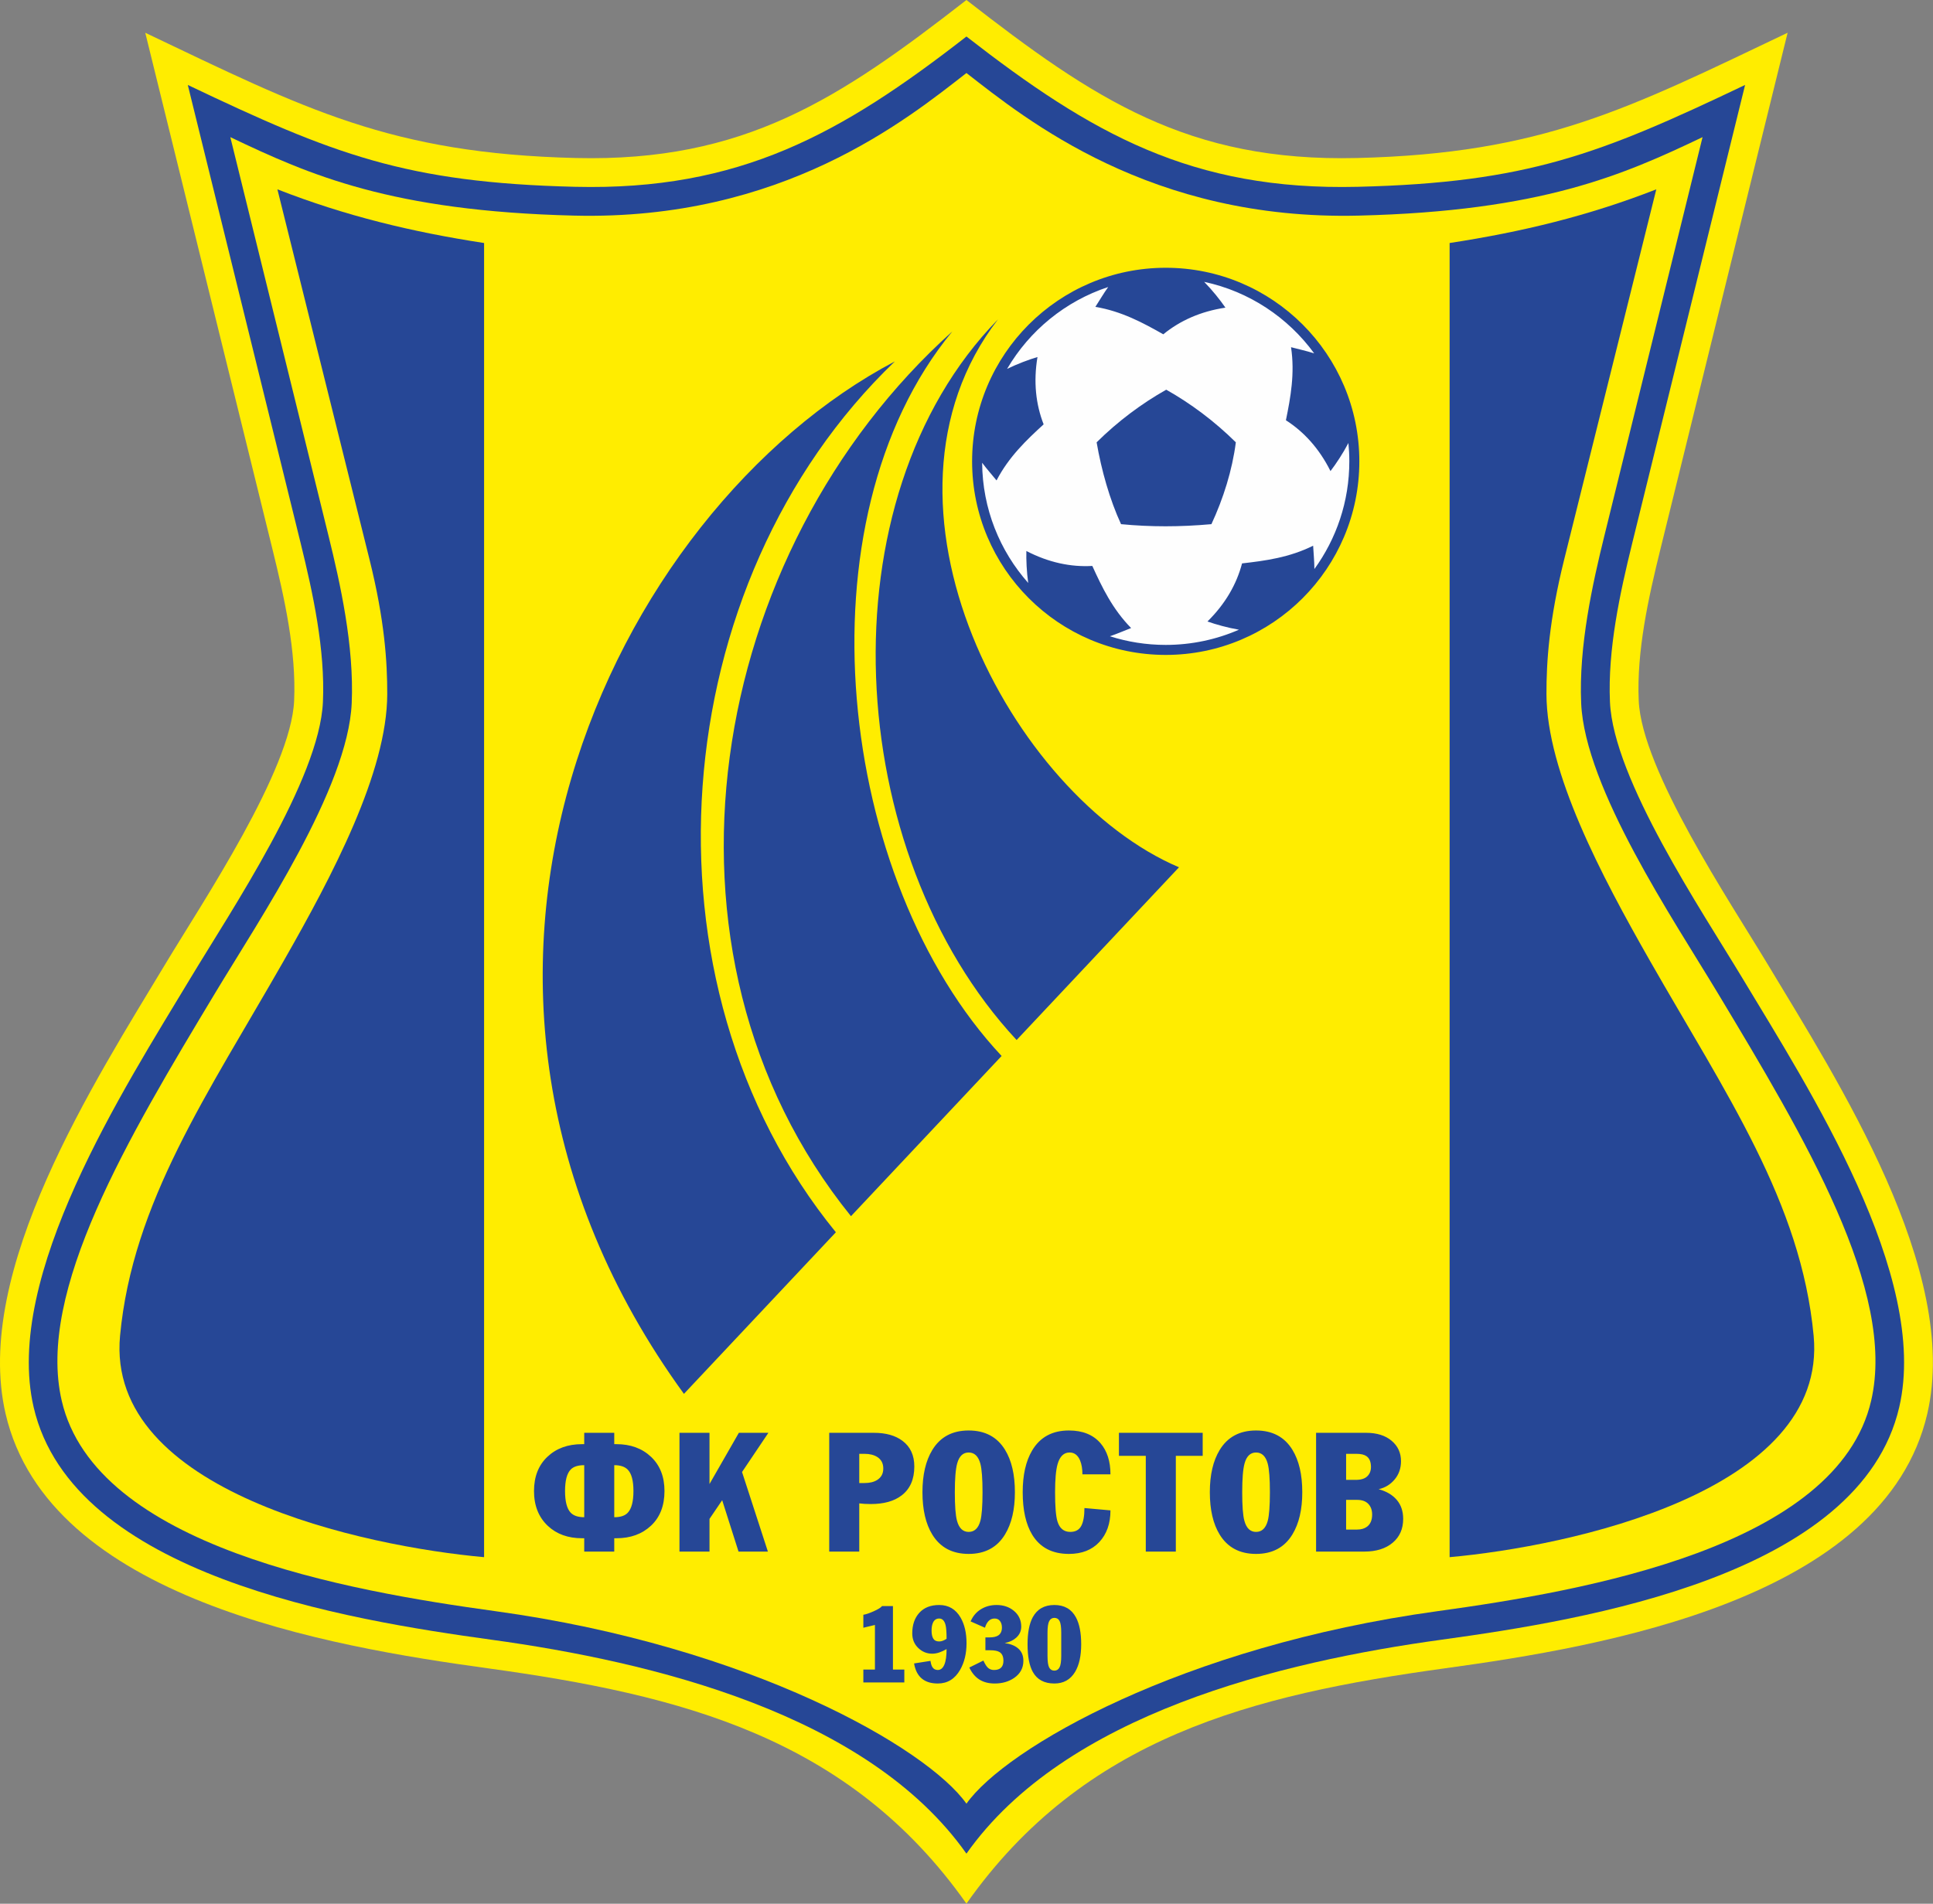 <svg clip-rule="evenodd" fill-rule="evenodd" stroke-linejoin="round" stroke-miterlimit="2" viewBox="145 67.017 270 265.966" xmlns="http://www.w3.org/2000/svg"><rect x="145" y="67.017" width="270" height="265.966" fill="#808080" stroke="none"/><g transform="matrix(1.35 0 0 1.35 144.989 67.017)"><path d="m50.452 172.644c-16.353-2.25-45.424-7.146-49.869-26.352-3.42-14.774 9.222-34.373 16.591-46.624 3.815-6.345 12.949-19.97 13.267-27.149.228-5.138-1.005-10.658-2.228-15.626l-13.175-53.503c16.532 7.882 25.371 12.497 44.544 12.962 17.431.422 27.26-6.111 40.42-16.352 13.201 10.273 22.929 16.776 40.42 16.352 19.172-.465 28.011-5.08 44.544-12.962l-13.175 53.503c-1.224 4.968-2.457 10.488-2.229 15.626.319 7.179 9.452 20.804 13.268 27.149 7.368 12.251 20.011 31.85 16.591 46.624-4.446 19.206-33.517 24.102-49.869 26.352-20.054 2.76-37.411 7.153-49.55 24.356-12.14-17.203-29.497-21.596-49.55-24.356z" fill="#ffed00"/><path d="m50.858 169.69c-14.89-2.049-43.335-6.633-47.371-24.071-3.146-13.592 9.327-32.919 16.242-44.414 4.188-6.965 13.336-20.558 13.691-28.554.24-5.42-1.024-11.238-2.312-16.471l-11.67-47.389c15.037 7.169 22.542 10.116 40.071 10.541 17.016.412 27.509-5.45 40.493-15.554 12.898 10.037 23.293 15.971 40.493 15.554 17.529-.425 25.034-3.372 40.071-10.541l-11.67 47.389c-1.289 5.232-2.553 11.051-2.312 16.471.355 7.996 9.502 21.589 13.691 28.554 6.914 11.495 19.387 30.822 16.241 44.414-4.036 17.438-32.481 22.022-47.37 24.071-16.591 2.284-38.922 7.653-49.144 22.139-10.223-14.486-32.553-19.855-49.144-22.139z" fill="#264796"/><path d="m100.002 186.658c-4.043-5.729-22.281-16.281-48.737-19.922-15.261-2.099-41.367-6.641-44.873-21.788-2.624-11.337 6.866-27.2 15.892-42.207 4.557-7.577 13.724-21.17 14.114-29.958.263-5.926-1.192-12.432-2.395-17.316l-10.164-41.275c8.185 3.903 16.645 7.661 35.598 8.121 21.512.521 34.385-9.947 40.565-14.757 6.18 4.81 19.053 15.278 40.564 14.757 18.954-.46 27.413-4.218 35.599-8.121l-10.164 41.275c-1.203 4.884-2.658 11.39-2.395 17.316.389 8.788 9.557 22.381 14.114 29.958 9.026 15.007 18.515 30.87 15.891 42.207-3.505 15.147-29.612 19.689-44.872 21.788-26.456 3.641-44.695 14.193-48.737 19.922z" fill="#ffed00"/><path d="m120.62 28.529c10.613 0 19.215 8.605 19.215 19.215 0 10.609-8.602 19.215-19.215 19.215-10.612-.003-19.215-8.605-19.215-19.215.001-10.611 8.603-19.213 19.215-19.215z" fill="#fefefe"/><g fill="#264796"><path d="m120.62 27.711c11.064 0 20.033 8.972 20.033 20.033 0 11.06-8.969 20.032-20.033 20.032-11.064-.002-20.032-8.97-20.032-20.032s8.968-20.03 20.032-20.033zm3.98 1.457c4.653.993 8.674 3.687 11.381 7.4-.818-.261-1.702-.45-2.394-.637.408 2.718-.047 5.195-.53 7.56 1.863 1.195 3.444 2.922 4.612 5.261.588-.772 1.284-1.821 1.854-2.907.062.624.094 1.258.094 1.899 0 4.163-1.342 8.012-3.613 11.143-.006-.841-.095-1.717-.131-2.414-2.459 1.227-4.955 1.558-7.354 1.832-.561 2.141-1.718 4.176-3.579 6.011.895.315 2.074.644 3.257.851-2.321 1.011-4.883 1.573-7.577 1.573-2.013 0-3.952-.314-5.772-.895.776-.263 1.555-.609 2.192-.851-1.926-1.959-3.015-4.231-4.014-6.427-2.209.128-4.505-.344-6.824-1.547-.021.935.029 2.134.191 3.308-2.937-3.318-4.732-7.669-4.767-12.44.491.662 1.062 1.298 1.491 1.83 1.267-2.439 3.092-4.176 4.872-5.804-.804-2.061-1.067-4.39-.637-6.967-.911.273-2.062.7-3.144 1.229 2.318-3.964 6.029-7.012 10.462-8.475-.494.692-.941 1.461-1.327 2.055 2.711.453 4.927 1.649 7.027 2.84 1.712-1.402 3.845-2.371 6.429-2.759-.553-.801-1.338-1.791-2.199-2.669z"/><path d="m120.674 40.329c2.542 1.431 5.007 3.274 7.201 5.446-.37 2.886-1.293 5.82-2.526 8.469-3.234.293-6.306.294-9.351 0-1.168-2.524-2.03-5.581-2.526-8.469 2.194-2.175 4.66-4.013 7.202-5.446z"/><path d="m86.492 127.523-15.72 16.724c-31.015-42.698-7.359-91.473 21.826-106.848-23.875 22.887-27.146 64.325-6.106 90.124zm12.046-93.221c-16.159 19.602-11.894 56.839 5.103 74.977l-15.585 16.581c-22.125-27.39-14.831-68.819 10.482-91.558zm4.733-1.258c-14.687 19.081 1.383 49.342 18.724 56.709l-16.802 17.875c-18.017-19.348-20.119-55.957-1.922-74.584z"/><path d="m139.285 150.453v2.694h1.018c.53 0 .921-.125 1.174-.372.254-.247.38-.566.38-.958 0-.53-.155-.904-.466-1.122-.23-.161-.569-.242-1.019-.242zm0 4.764v3.074h1.139c.415 0 .754-.099 1.019-.294.356-.265.535-.685.535-1.26 0-.46-.133-.828-.397-1.105-.265-.276-.65-.415-1.157-.415zm-3.107 5.352v-12.291h5.179c1.105 0 1.982.274 2.632.82s.975 1.252.975 2.115c0 .736-.218 1.366-.655 1.89-.437.523-.99.861-1.658 1.01.806.219 1.431.586 1.873 1.104.443.519.665 1.174.665 1.969 0 1.035-.362 1.858-1.088 2.468-.725.61-1.703.915-2.935.915zm-7.644-6.145c0 1.426.075 2.41.224 2.951.207.772.61 1.158 1.208 1.158.599 0 1.002-.381 1.209-1.14.149-.553.225-1.543.225-2.969 0-1.404-.076-2.388-.225-2.952-.207-.772-.61-1.157-1.209-1.157-.586 0-.983.38-1.19 1.139-.162.587-.242 1.577-.242 2.97zm-3.349 0c0-1.795.339-3.252 1.018-4.368.818-1.347 2.072-2.019 3.763-2.019 1.692 0 2.947.667 3.764 2.001.679 1.105 1.019 2.568 1.019 4.386 0 1.795-.34 3.251-1.019 4.367-.817 1.347-2.072 2.02-3.764 2.02-1.691 0-2.945-.668-3.763-2.002-.678-1.105-1.018-2.567-1.018-4.385zm-9.405-3.764v-2.382h8.666v2.382h-2.779v9.909h-3.108v-9.909zm-3.57 5.403 2.693.242c0 1.358-.383 2.449-1.148 3.272s-1.815 1.234-3.151 1.234c-1.726 0-2.991-.662-3.797-1.986-.656-1.081-.984-2.548-.984-4.401 0-1.773.322-3.205.966-4.299.818-1.392 2.089-2.088 3.815-2.088 1.416 0 2.504.437 3.263 1.311.691.806 1.036 1.882 1.036 3.229h-2.901c0-.564-.08-1.042-.241-1.434-.23-.552-.593-.828-1.088-.828-.598 0-1.013.403-1.242 1.209-.173.61-.259 1.582-.259 2.917 0 1.45.081 2.446.241 2.987.219.736.662 1.105 1.33 1.105.54 0 .92-.208 1.139-.622.219-.415.328-1.03.328-1.848zm-13.41-1.639c0 1.426.075 2.41.225 2.951.207.772.61 1.158 1.208 1.158s1.001-.381 1.209-1.14c.149-.553.224-1.543.224-2.969 0-1.404-.075-2.388-.224-2.952-.208-.772-.611-1.157-1.209-1.157-.587 0-.984.38-1.191 1.139-.161.587-.242 1.577-.242 2.97zm-3.349 0c0-1.795.34-3.252 1.019-4.368.817-1.347 2.071-2.019 3.763-2.019s2.947.667 3.763 2.001c.679 1.105 1.019 2.568 1.019 4.386 0 1.795-.34 3.251-1.019 4.367-.816 1.347-2.071 2.02-3.763 2.02s-2.946-.668-3.763-2.002c-.679-1.105-1.019-2.567-1.019-4.385zm-9.646 6.145v-12.291h4.626c1.232 0 2.216.276 2.952.829.817.61 1.226 1.496 1.226 2.658 0 1.335-.443 2.336-1.33 3.004-.77.587-1.829.88-3.176.88-.449 0-.846-.023-1.191-.068v4.988zm3.107-10.116v3.022h.553c.529 0 .96-.104 1.294-.312.426-.265.639-.661.639-1.191 0-.529-.207-.926-.621-1.191-.346-.218-.783-.328-1.312-.328zm-15.495-2.175v5.3l3.038-5.3h3.056l-2.727 4.057 2.675 8.234h-3.038l-1.692-5.317-1.312 1.934v3.383h-3.107v-12.291zm-12.961 8.735v-5.386c-.644 0-1.111.15-1.398.449-.392.403-.587 1.145-.587 2.227 0 1.07.19 1.812.57 2.227.299.322.771.483 1.415.483zm3.107-5.386v5.386c.645 0 1.111-.155 1.399-.466.391-.414.586-1.162.586-2.244 0-1.071-.195-1.807-.586-2.209-.3-.312-.766-.467-1.399-.467zm-8.303 2.676c0-1.485.46-2.664 1.381-3.539s2.118-1.312 3.591-1.312h.224v-1.174h3.107v1.174h.225c1.461 0 2.656.437 3.582 1.312s1.39 2.054 1.39 3.539c0 1.519-.464 2.713-1.39 3.582s-2.121 1.304-3.582 1.304h-.225v1.38h-3.107v-1.38h-.224c-1.45 0-2.63-.427-3.539-1.278-.955-.898-1.433-2.101-1.433-3.608z"/><path d="m109.1 167.429c-.237 0-.415.111-.533.333-.118.223-.177.622-.177 1.198v2.398c0 .584.057.985.171 1.204.115.218.295.327.539.327.237 0 .414-.111.532-.333.119-.222.178-.621.178-1.198v-2.398c0-.584-.057-.986-.172-1.203-.114-.219-.294-.328-.538-.328zm-2.774 2.73c0-1.191.177-2.12.532-2.786.459-.85 1.206-1.276 2.242-1.276 1.029 0 1.772.426 2.23 1.276.363.674.545 1.603.545 2.786 0 1.206-.211 2.16-.633 2.864-.481.799-1.195 1.198-2.142 1.198-1.043 0-1.787-.399-2.231-1.198-.362-.652-.543-1.606-.543-2.864zm-4.362.621v-1.331h.444c.393 0 .692-.07.899-.211.244-.17.366-.44.366-.81 0-.274-.067-.498-.199-.671-.134-.175-.319-.261-.555-.261-.252 0-.461.086-.628.261-.166.173-.29.405-.371.693l-1.487-.655c.236-.547.591-.967 1.065-1.259s1.014-.439 1.62-.439c.703 0 1.295.197 1.776.589.518.421.777.973.777 1.653 0 .452-.174.832-.522 1.143-.303.273-.699.459-1.187.555.584.081 1.039.259 1.365.533.377.31.566.743.566 1.298 0 .747-.319 1.34-.955 1.776-.562.384-1.232.577-2.008.577-.622 0-1.149-.135-1.582-.405-.433-.271-.782-.686-1.049-1.248l1.455-.721c.184.399.358.661.521.787.163.125.355.189.577.189.651 0 .977-.319.977-.955 0-.444-.141-.748-.422-.91-.199-.118-.515-.178-.943-.178zm-4.017-1.187c0-.658-.034-1.125-.1-1.398-.111-.466-.333-.699-.666-.699-.296 0-.51.144-.643.433-.097.214-.144.488-.144.821 0 .355.059.631.177.827.119.195.322.293.61.293.126 0 .256-.025.389-.077s.259-.119.377-.2zm-3.363 2.552 1.699-.266c.037.274.099.485.188.633.126.207.314.311.566.311.296 0 .522-.184.677-.55.156-.366.233-.904.233-1.614-.236.14-.483.254-.738.344-.255.089-.505.133-.749.133-.555 0-1.038-.198-1.448-.594-.411-.396-.616-.898-.616-1.504 0-.888.244-1.6.732-2.136.489-.536 1.173-.805 2.053-.805.977 0 1.717.437 2.22 1.31.407.71.61 1.591.61 2.641 0 1.072-.222 1.994-.666 2.763-.539.94-1.309 1.41-2.308 1.41-1.398 0-2.216-.692-2.453-2.076zm-2.186-5.936v6.569h1.177v1.332h-4.24v-1.332h1.199v-4.616l-1.199.288v-1.343c.252-.036.596-.151 1.033-.344.488-.214.787-.399.898-.554z"/><path d="m50.095 25.149c-7.484-1.148-14.361-2.81-21.385-5.556l9.529 38.3c1.569 6.306 1.843 10.613 1.836 13.941-.017 8.077-5.669 18.761-10.705 27.592-7.863 13.789-15.645 24.985-16.94 38.807-1.517 16.185 25.443 21.817 37.665 22.914z"/><path d="m149.994 25.149c7.484-1.148 14.361-2.81 21.385-5.556l-9.529 38.3c-1.569 6.306-1.843 10.613-1.836 13.941.018 8.077 5.669 18.761 10.705 27.592 7.863 13.789 15.645 24.985 16.94 38.807 1.516 16.185-25.443 21.817-37.665 22.914z"/></g></g></svg>
